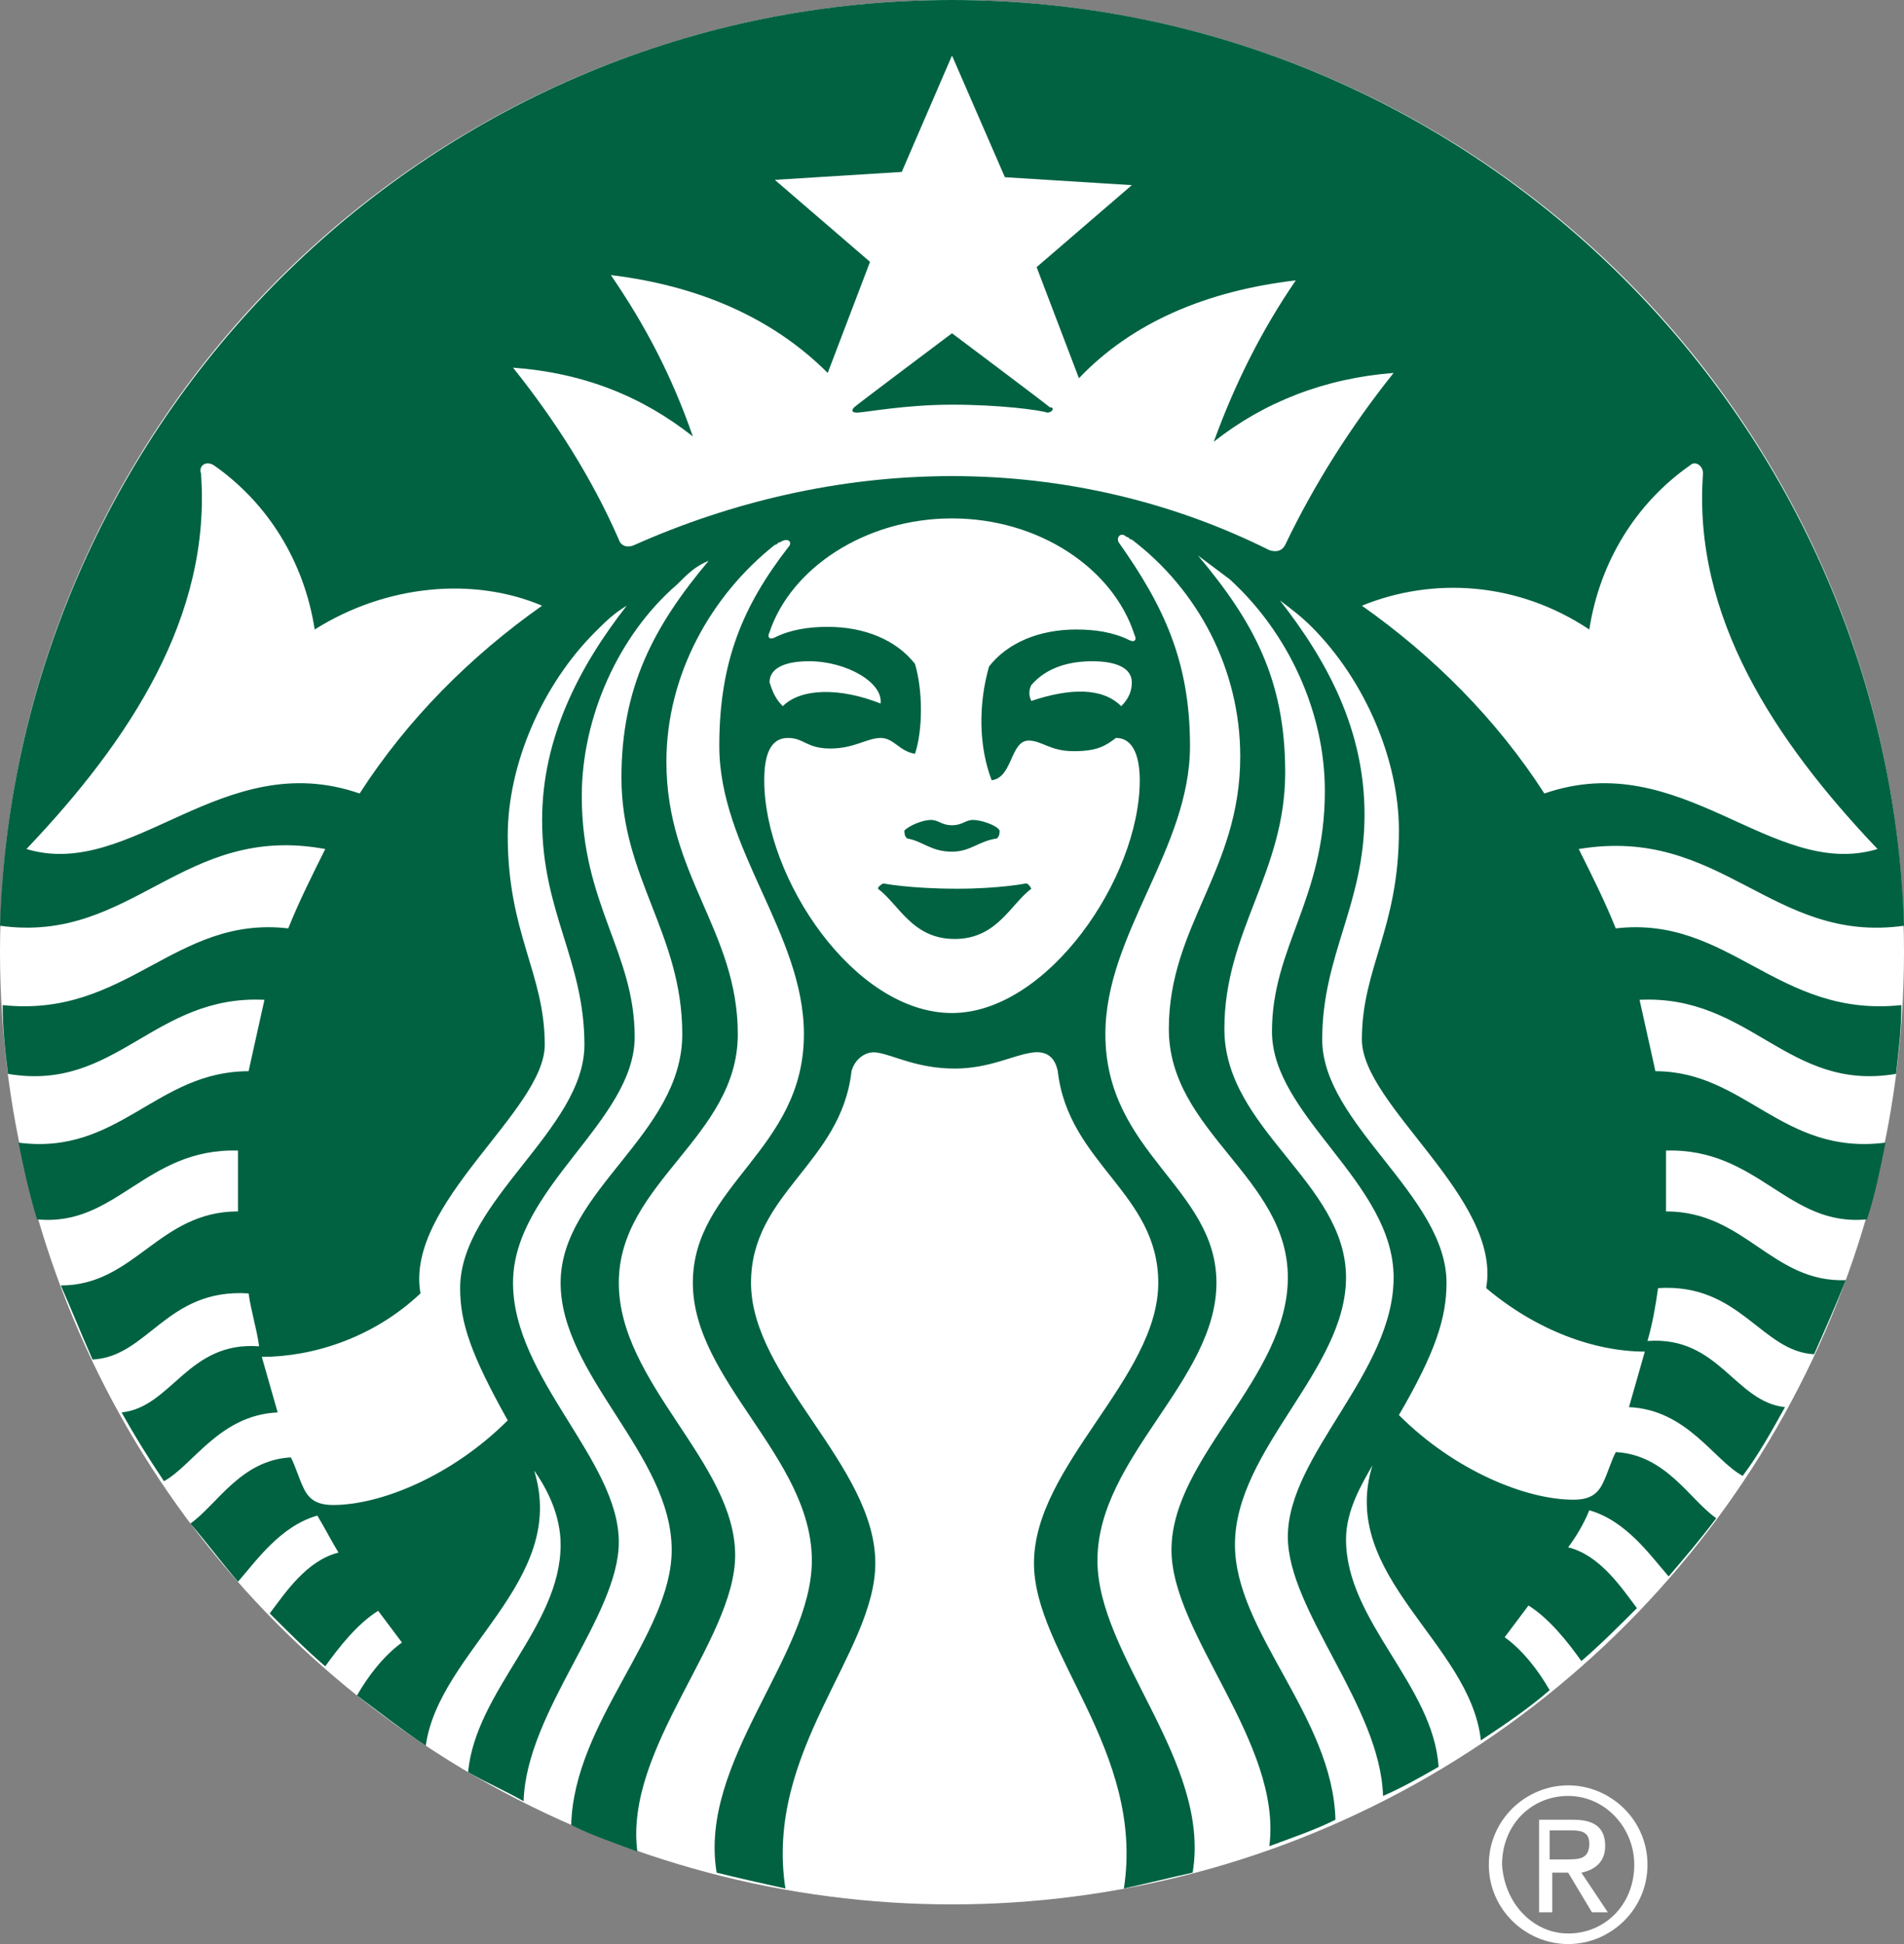 <?xml version="1.0" encoding="utf-8"?>
<!-- Generator: Adobe Illustrator 27.0.0, SVG Export Plug-In . SVG Version: 6.00 Build 0)  -->
<svg version="1.1" xmlns="http://www.w3.org/2000/svg" xmlns:xlink="http://www.w3.org/1999/xlink" x="0px" y="0px"
	 viewBox="0 0 72 73.5" style="enable-background:new 0 0 72 73.5;" xml:space="preserve">
<rect x="0" y="0" width="72" height="73.5" fill="#808080" stroke="none"/>
<style type="text/css">
	.st0{fill:none;}
	.st1{fill:#FFFFFF;}
	.st2{fill:#006241;}
</style>
<g id="Layer_1">
	<g>
		<g>
			<g>
				<path class="st0" d="M7,43.9l-0.6-3.8l0,0l-0.3,3.9l-0.9,0.2l-1.6-3.6l0,0l0.7,3.8l-1.1,0.2l-1-5.5l1.6-0.3l1.5,3.4l0,0l0.2-3.7
					l1.7-0.3l1,5.5L7,43.9z"/>
				<path class="st0" d="M11.7,43.1l-0.4-1L10,42.4l0,1l-1.2,0.2l0.4-5.7l1.6-0.3l2.3,5.3L11.7,43.1z M10.1,38.9L10.1,38.9L10,41.4
					l0.9-0.2L10.1,38.9z"/>
				<path class="st0" d="M15,38.2c-0.2-0.2-0.5-0.3-0.8-0.2c-0.3,0-0.5,0.3-0.4,0.7c0.1,0.3,0.3,0.4,0.8,0.6
					c0.6,0.2,1.3,0.4,1.5,1.4c0.2,1.2-0.5,1.9-1.4,2.1c-0.7,0.1-1.3-0.1-1.7-0.3l0.5-1c0.3,0.2,0.6,0.3,1,0.3
					c0.3-0.1,0.5-0.3,0.4-0.7c-0.1-0.4-0.4-0.5-0.9-0.6c-0.7-0.2-1.2-0.5-1.4-1.4c-0.2-1.2,0.6-1.9,1.4-2c0.6-0.1,1.1,0,1.5,0.3
					L15,38.2z"/>
				<path class="st0" d="M17.9,37.4l0.8,4.5l-1.2,0.2l-0.8-4.5l-1,0.2l-0.2-1.1l3.2-0.6l0.2,1.1L17.9,37.4z"/>
				<path class="st0" d="M20.2,41.6l-1-5.5l2.7-0.5l0.2,1.1L20.6,37l0.2,1.1l1.4-0.2l0.2,1L21,39.1l0.2,1.2l1.6-0.3l0.2,1.1
					L20.2,41.6z"/>
				<path class="st0" d="M26,40.6l-1.1-2.1l-0.4,0.1l0.4,2.2L23.7,41l-1-5.5l1.8-0.3c1.1-0.2,1.8,0.3,2,1.4c0.1,0.8-0.2,1.3-0.5,1.5
					l1.4,2.3L26,40.6z M24.5,36.2l-0.4,0.1l0.2,1.4l0.4-0.1c0.4-0.1,0.6-0.3,0.5-0.8C25.2,36.2,24.8,36.2,24.5,36.2z"/>
				<path class="st0" d="M29.5,40l-1-5.5l1.3-0.2l0.8,4.4l1.5-0.3l0.2,1.2L29.5,40z"/>
				<path class="st0" d="M34.4,39.2c-1.3,0.2-2.3-0.8-2.6-2.5c-0.3-1.7,0.3-3,1.6-3.3c1.3-0.2,2.3,0.8,2.6,2.5
					C36.4,37.7,35.7,39,34.4,39.2z M33.6,34.6c-0.6,0.1-0.7,0.9-0.5,1.8c0.2,1,0.6,1.6,1.1,1.5c0.6-0.1,0.7-0.9,0.5-1.8
					C34.6,35.2,34.2,34.5,33.6,34.6z"/>
				<path class="st0" d="M39.3,38.4c-1.4,0.2-2.4-0.8-2.7-2.5c-0.3-1.7,0.3-3.1,1.6-3.3c0.7-0.1,1.3,0.1,1.7,0.4l-0.5,1
					c-0.2-0.2-0.5-0.3-0.8-0.3c-0.7,0.1-0.9,1-0.7,1.9c0.2,0.9,0.6,1.7,1.3,1.5c0.2,0,0.3-0.1,0.4-0.2l-0.2-1l-0.6,0.1L38.5,35
					l1.7-0.3l0.5,2.9C40.4,38,40,38.2,39.3,38.4z"/>
				<path class="st0" d="M43.6,37.6c-1.3,0.2-2.3-0.8-2.6-2.5c-0.3-1.7,0.3-3,1.6-3.3c1.3-0.2,2.3,0.8,2.6,2.5
					C45.5,36.1,44.9,37.4,43.6,37.6z M42.8,33c-0.6,0.1-0.7,0.9-0.5,1.8c0.2,1,0.6,1.6,1.1,1.5c0.6-0.1,0.7-0.9,0.5-1.8
					C43.7,33.6,43.3,32.9,42.8,33z"/>
				<path class="st0" d="M49.5,36.4l-1.4,0.2L49,32l-1.9,0.3l-0.2-1.1l3.2-0.6l0.2,0.9L49.5,36.4z"/>
				<path class="st0" d="M52.3,36.2l-0.7,0l0.4-6.3l0.7,0L52.3,36.2z"/>
				<path class="st0" d="M56.3,32.9l-0.8,1.4l1.8-0.3l0.2,1.1l-3.3,0.6L54,34.5l1.3-2.2c0.2-0.4,0.3-0.7,0.3-1
					c-0.1-0.3-0.2-0.6-0.6-0.5c-0.3,0.1-0.5,0.3-0.4,0.8l-1.2,0.1c-0.1-1.1,0.5-1.8,1.5-2c1-0.2,1.8,0.3,1.9,1.3
					C57,31.7,56.6,32.3,56.3,32.9z"/>
				<path class="st0" d="M60,34.7c-1.5,0.3-2.1-1.3-2.3-2.6c-0.2-1.2-0.2-2.9,1.3-3.2c1.5-0.3,2.1,1.3,2.3,2.6
					C61.5,32.8,61.5,34.4,60,34.7z M59.2,30.1c-0.5,0.1-0.4,1.2-0.3,1.9c0.1,0.7,0.4,1.8,0.9,1.7c0.5-0.1,0.4-1.1,0.3-1.9
					C59.9,31,59.7,30,59.2,30.1z"/>
				<path class="st0" d="M63.7,33.9L63,29.9l-0.7,0.8l-0.7-0.9l1.3-1.4l1.1-0.2l1,5.5L63.7,33.9z"/>
				<path class="st0" d="M69.2,31.8l0.2,1.1l-1.1,0.2L68.1,32l-2,0.4l-0.2-1.1l1-3.6l1.5-0.3l0.6,3.4l0.6-0.1l0.2,1L69.2,31.8z
					 M67.6,28.8L67.6,28.8L67,31.1l1-0.2L67.6,28.8z"/>
			</g>
			<g>
				<g>
					<circle class="st1" cx="36" cy="36" r="36"/>
					<path class="st2" d="M39.6,15.6c-0.3-0.1-1.8-0.3-3.6-0.3c-1.8,0-3.3,0.3-3.6,0.3c-0.2,0-0.2-0.1-0.1-0.2
						c0.1-0.1,3.7-2.8,3.7-2.8s3.6,2.7,3.7,2.8C39.9,15.4,39.8,15.6,39.6,15.6z M33.4,33.4c0,0-0.2,0.1-0.2,0.2
						c0.8,0.6,1.3,1.9,2.9,1.9c1.6,0,2.1-1.3,2.9-1.9c-0.1-0.2-0.2-0.2-0.2-0.2s-1,0.2-2.6,0.2C34.4,33.6,33.4,33.4,33.4,33.4z
						 M36,31.2c-0.4,0-0.5-0.2-0.8-0.2c-0.3,0-0.8,0.2-1,0.4c0,0.1,0,0.2,0.1,0.3c0.6,0.1,0.9,0.5,1.7,0.5c0.7,0,1-0.4,1.7-0.5
						c0.1-0.1,0.1-0.2,0.1-0.3c-0.1-0.2-0.7-0.4-1-0.4C36.5,31,36.4,31.2,36,31.2z M71.9,38c0,0.9-0.1,1.7-0.2,2.6
						c-4.1,0.7-5.5-3-9.7-2.8c0.2,0.9,0.4,1.8,0.6,2.7c3.4,0,4.8,3.2,8.7,2.7c-0.2,1-0.4,2-0.7,2.9c-3,0.3-4.1-2.7-7.6-2.6
						c0,0.5,0,1,0,1.5c0,0.3,0,0.6,0,0.8c3,0,4,2.7,6.8,2.6c-0.4,1-0.8,1.9-1.2,2.8c-2-0.1-2.8-2.7-5.9-2.5c-0.1,0.7-0.2,1.3-0.4,2
						c2.7-0.2,3.3,2.3,5.2,2.5c-0.5,0.9-1,1.8-1.6,2.6c-1.1-0.6-2.1-2.5-4.3-2.6c0.2-0.7,0.4-1.4,0.6-2.1c-1.9,0-4.1-0.8-6-2.4
						c0.6-3.4-4.7-6.9-4.7-9.4c0-2.7,1.4-4.2,1.4-7.9c0-2.7-1.3-5.7-3.3-7.7c-0.4-0.4-0.8-0.7-1.2-1c1.8,2.3,3.2,4.9,3.2,8.1
						c0,3.4-1.6,5.3-1.6,8.5c0,3.2,4.7,5.9,4.7,9.2c0,1.3-0.4,2.6-1.8,5c2.1,2.1,4.8,3.2,6.6,3.2c0.6,0,0.9-0.2,1.1-0.6
						c0.2-0.4,0.3-0.8,0.5-1.2c1.9,0.1,2.8,1.8,3.8,2.5c-0.6,0.8-1.2,1.5-1.8,2.2c-0.7-0.8-1.6-2.1-3-2.5c-0.2,0.5-0.5,1-0.8,1.4
						c1.2,0.3,2,1.5,2.6,2.3c-0.7,0.7-1.4,1.4-2.1,2c-0.5-0.7-1.2-1.6-2-2.1c-0.3,0.4-0.6,0.8-0.9,1.2c0.7,0.5,1.3,1.3,1.7,2
						c-0.8,0.7-1.7,1.3-2.6,1.9c-0.4-3.7-5.4-6.2-4.1-10.4c-0.4,0.7-1,1.7-1,2.8c0,3.1,3.3,5.5,3.5,8.6c-0.7,0.4-1.4,0.8-2.1,1.1
						c-0.1-3.4-3.6-7-3.6-9.8c0-3.1,4-6.2,4-9.8c0-3.6-4.6-6.1-4.6-9.3c0-3.2,2-5,2-9.1c0-3-1.4-6-3.6-8c-0.4-0.3-0.8-0.6-1.2-0.9
						c2.1,2.5,3.3,4.7,3.3,8.2c0,3.8-2.3,6-2.3,9.7c0,3.8,4.6,5.8,4.6,9.4c0,3.5-4.2,6.5-4.2,10.1c0,3.3,3.7,6.5,3.8,10.4
						c-0.8,0.4-1.7,0.7-2.5,1c0.5-3.9-3.7-8-3.7-11.2c0-3.5,4.4-6.5,4.4-10.3c0-3.8-4.5-5.5-4.5-9.4s2.7-6,2.7-10.3
						c0-3.3-1.6-6.3-4.1-8.2c-0.1,0-0.1-0.1-0.2-0.1c-0.2-0.2-0.4,0-0.3,0.2C44,22.9,45,25,45,28.2c0,3.9-3.2,7.1-3.2,10.9
						c0,4.5,4.2,5.8,4.2,9.4c0,3.7-4.5,6.6-4.5,10.5c0,3.6,4.3,7.6,3.6,11.8c-0.9,0.2-1.7,0.4-2.6,0.6c0.8-5.2-3.4-8.9-3.4-12.3
						c0-3.7,4.7-7,4.7-10.6c0-3.4-3.4-4.5-3.8-8c-0.1-0.5-0.4-0.8-1-0.7c-0.7,0.1-1.6,0.6-2.9,0.6c-1.4,0-2.3-0.5-2.9-0.6
						c-0.5-0.1-0.9,0.3-1,0.7c-0.4,3.5-3.8,4.6-3.8,8c0,3.6,4.7,6.9,4.7,10.6c0,3.4-4.2,7.1-3.4,12.3c-0.9-0.2-1.8-0.4-2.6-0.6
						c-0.7-4.2,3.6-8.2,3.6-11.8c0-3.9-4.5-6.8-4.5-10.5c0-3.7,4.2-5,4.2-9.4c0-3.8-3.2-7-3.2-10.9c0-3.2,0.9-5.3,2.6-7.5
						c0.2-0.2,0-0.4-0.3-0.2c-0.1,0-0.1,0.1-0.2,0.1c-2.4,1.9-4.1,4.9-4.1,8.2c0,4.3,2.7,6.4,2.7,10.3s-4.5,5.6-4.5,9.4
						c0,3.8,4.4,6.8,4.4,10.3c0,3.2-4.2,7.3-3.7,11.2c-0.8-0.3-1.7-0.6-2.5-1c0.1-3.9,3.8-7.2,3.8-10.4c0-3.6-4.2-6.6-4.2-10.1
						c0-3.5,4.6-5.6,4.6-9.4c0-3.8-2.3-5.9-2.3-9.7c0-3.4,1.2-5.7,3.3-8.2c-0.5,0.2-0.8,0.5-1.2,0.9c-2.2,1.9-3.6,5-3.6,8
						c0,4.1,2,5.9,2,9.1c0,3.2-4.6,5.7-4.6,9.3c0,3.6,4,6.7,4,9.8c0,2.8-3.5,6.4-3.6,9.8c-0.7-0.4-1.4-0.7-2.1-1.1
						c0.3-3.1,3.5-5.5,3.5-8.6c0-1.1-0.5-2.1-1-2.8c1.3,4.2-3.6,6.8-4.1,10.4c-0.9-0.6-1.8-1.3-2.6-1.9c0.4-0.7,1-1.5,1.7-2
						c-0.3-0.4-0.6-0.8-0.9-1.2c-0.8,0.5-1.5,1.4-2,2.1c-0.7-0.6-1.4-1.3-2.1-2c0.6-0.8,1.4-2,2.6-2.3c-0.3-0.5-0.5-0.9-0.8-1.4
						c-1.4,0.4-2.3,1.7-3,2.5c-0.6-0.7-1.2-1.5-1.8-2.2c1-0.7,1.9-2.4,3.8-2.5c0.2,0.4,0.3,0.8,0.5,1.2c0.2,0.4,0.5,0.6,1.1,0.6
						c1.8,0,4.5-1.1,6.6-3.2c-1.4-2.5-1.8-3.7-1.8-5c0-3.3,4.7-6,4.7-9.2c0-3.2-1.6-5-1.6-8.5c0-3.1,1.4-5.8,3.2-8.1
						c-0.5,0.3-0.8,0.6-1.2,1c-2,2-3.3,5-3.3,7.7c0,3.7,1.4,5.2,1.4,7.9c0,2.5-5.3,6-4.7,9.4c-1.8,1.7-4.1,2.4-6,2.4
						c0.2,0.7,0.4,1.4,0.6,2.1c-2.2,0.1-3.2,2-4.3,2.6c-0.6-0.9-1.1-1.7-1.6-2.6c1.9-0.2,2.5-2.7,5.2-2.5c-0.1-0.7-0.3-1.3-0.4-2
						c-3.1-0.2-3.8,2.4-5.9,2.5c-0.4-0.9-0.8-1.9-1.2-2.8C5.1,48.6,6,45.8,9,45.8c0-0.3,0-0.6,0-0.8c0-0.5,0-1,0-1.5
						c-3.5-0.1-4.6,2.9-7.6,2.6c-0.3-1-0.5-1.9-0.7-2.9c3.8,0.5,5.2-2.7,8.7-2.7c0.2-0.9,0.4-1.8,0.6-2.7c-4.2-0.2-5.6,3.5-9.7,2.8
						c-0.1-0.8-0.2-1.7-0.2-2.6c4.7,0.5,6.5-3.4,10.8-2.9c0.4-1,0.9-2,1.4-3C6.9,31.1,5,35.7,0,35C0.6,15.6,16.5,0,36,0
						c19.5,0,35.4,15.6,36,35c-5,0.7-6.9-3.8-12.3-2.9c0.5,1,1,2,1.4,3C65.4,34.6,67.2,38.5,71.9,38z M20.5,22.9
						c-2.6-1.1-5.9-0.8-8.6,0.9c-0.4-2.6-1.8-4.8-3.8-6.2c-0.3-0.2-0.6,0-0.5,0.3C8,23.3,4.9,28,1,32.1c4,1.2,7.4-3.9,12.6-2.1
						C15.4,27.2,17.8,24.8,20.5,22.9z M36,19.6c-3.3,0-6.1,1.9-6.9,4.3c-0.1,0.2,0,0.3,0.2,0.2c0.6-0.3,1.3-0.4,2-0.4
						c1.4,0,2.6,0.5,3.3,1.4c0.3,1,0.3,2.5,0,3.4c-0.6-0.1-0.8-0.6-1.3-0.6c-0.5,0-1,0.4-1.9,0.4c-0.9,0-1-0.4-1.6-0.4
						c-0.7,0-0.9,0.7-0.9,1.6c0,3.7,3.4,8.8,7.1,8.8c3.6,0,7.1-5.1,7.1-8.8c0-0.8-0.2-1.6-0.9-1.6c-0.4,0.3-0.7,0.5-1.6,0.5
						c-0.9,0-1.2-0.4-1.7-0.4c-0.7,0-0.6,1.4-1.4,1.5c-0.5-1.3-0.5-2.9-0.1-4.3c0.7-0.9,1.9-1.4,3.3-1.4c0.7,0,1.4,0.1,2,0.4
						c0.2,0.1,0.3,0,0.2-0.2C42.1,21.5,39.3,19.6,36,19.6z M41.3,25c-0.8,0-1.7,0.2-2.3,0.9c-0.1,0.2-0.1,0.4,0,0.6
						c1.5-0.5,2.7-0.5,3.4,0.2c0.3-0.3,0.4-0.6,0.4-0.9C42.8,25.3,42.3,25,41.3,25z M29.6,26.7c0.7-0.7,2.2-0.7,3.7-0.1
						c0.1-0.8-1.3-1.6-2.7-1.6c-1,0-1.5,0.3-1.5,0.8C29.2,26.1,29.3,26.4,29.6,26.7z M52.7,14.1c-2.6,0.2-4.9,1.1-6.8,2.6
						c0.8-2.2,1.8-4.2,3.1-6.1c-3.4,0.4-6.2,1.6-8.2,3.7l-1.6-4.2l3.6-3.1l-4.8-0.3L36,2.1l-1.9,4.4l-4.8,0.3l3.6,3.1l-1.6,4.2
						c-2.1-2.1-4.9-3.3-8.2-3.7c1.3,1.9,2.3,3.8,3.1,6.1c-1.9-1.5-4.1-2.4-6.8-2.6c1.6,2,3,4.2,4,6.5c0.1,0.3,0.4,0.3,0.6,0.2
						C27.6,19,31.7,18,36,18c4.3,0,8.4,1,12,2.8c0.3,0.1,0.5,0,0.6-0.2C49.7,18.3,51.1,16.1,52.7,14.1z M58.4,30
						c5.2-1.8,8.6,3.3,12.6,2.1c-3.9-4.1-7-8.8-6.6-14.2c0-0.3-0.3-0.5-0.5-0.3c-2,1.4-3.4,3.6-3.8,6.2c-2.7-1.8-5.9-2-8.6-0.9
						C54.2,24.8,56.6,27.2,58.4,30z"/>
				</g>
			</g>
		</g>
	</g>
</g>
<g id="Layer_2">
	<g>
		<path class="st1" d="M59.3,67.5c1.6,0,3,1.3,3,3c0,1.7-1.4,3-3,3c-1.6,0-3-1.3-3-3C56.3,68.8,57.7,67.5,59.3,67.5z M59.3,73.1
			c1.4,0,2.5-1.1,2.5-2.6c0-1.4-1.1-2.6-2.5-2.6c-1.4,0-2.5,1.1-2.5,2.6C56.9,72,58,73.1,59.3,73.1z M58.2,68.8h1.3
			c0.8,0,1.2,0.3,1.2,1c0,0.6-0.4,0.9-0.9,1l1,1.5h-0.6l-0.9-1.5h-0.6v1.5h-0.5V68.8z M58.7,70.3h0.5c0.5,0,0.9,0,0.9-0.6
			c0-0.5-0.4-0.5-0.8-0.5h-0.7V70.3z"/>
	</g>
</g>
</svg>
